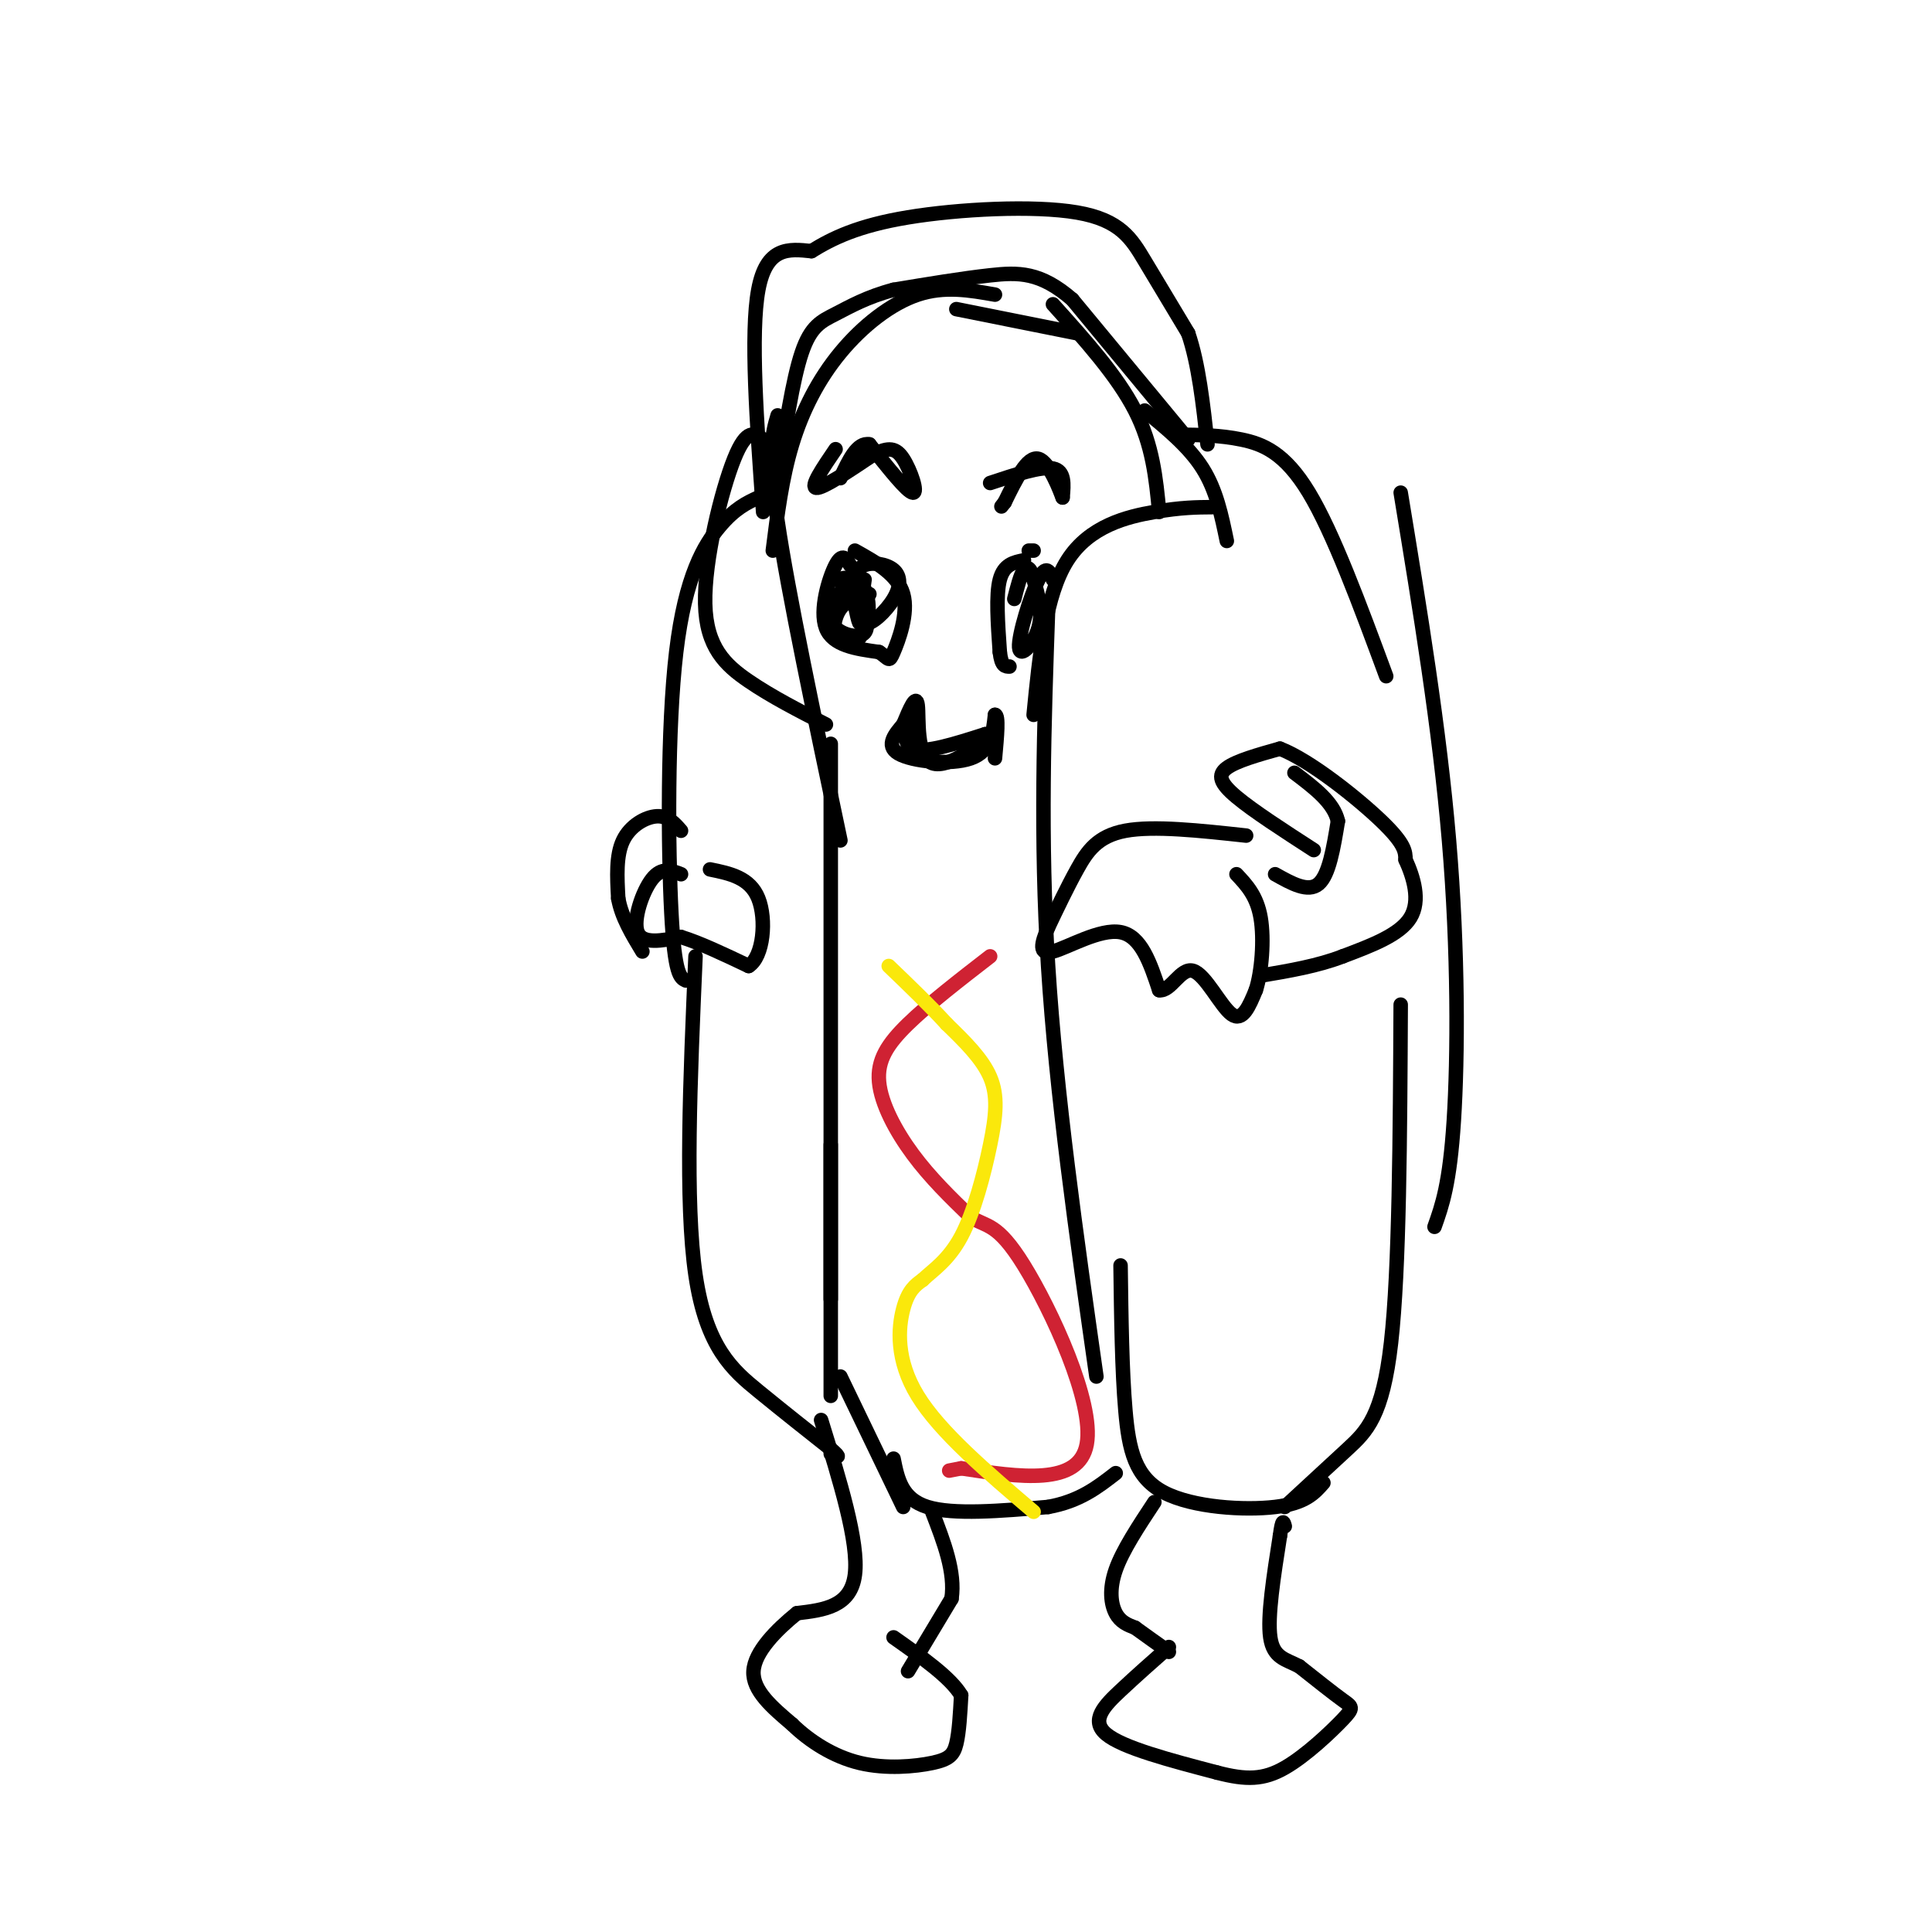 <svg viewBox='0 0 400 400' version='1.1' xmlns='http://www.w3.org/2000/svg' xmlns:xlink='http://www.w3.org/1999/xlink'><g fill='none' stroke='rgb(0,0,0)' stroke-width='3' stroke-linecap='round' stroke-linejoin='round'><path d='M223,69c0.000,0.000 -25.000,-5.000 -25,-5'/><path d='M206,61c-5.226,-0.923 -10.452,-1.845 -16,0c-5.548,1.845 -11.417,6.458 -16,12c-4.583,5.542 -7.881,12.012 -10,19c-2.119,6.988 -3.060,14.494 -4,22'/><path d='M161,86c-1.083,3.667 -2.167,7.333 0,22c2.167,14.667 7.583,40.333 13,66'/><path d='M172,154c0.000,0.000 0.000,115.000 0,115'/><path d='M172,237c0.000,0.000 0.000,52.000 0,52'/><path d='M174,285c0.000,0.000 13.000,27.000 13,27'/><path d='M185,302c0.833,4.167 1.667,8.333 7,10c5.333,1.667 15.167,0.833 25,0'/><path d='M217,312c6.500,-1.167 10.250,-4.083 14,-7'/><path d='M218,63c6.667,7.417 13.333,14.833 17,22c3.667,7.167 4.333,14.083 5,21'/><path d='M251,105c-3.222,0.022 -6.444,0.044 -12,1c-5.556,0.956 -13.444,2.844 -18,10c-4.556,7.156 -5.778,19.578 -7,32'/><path d='M217,126c-0.833,23.750 -1.667,47.500 0,74c1.667,26.500 5.833,55.750 10,85'/><path d='M232,262c0.143,10.875 0.286,21.750 1,30c0.714,8.250 2.000,13.875 8,17c6.000,3.125 16.714,3.750 23,3c6.286,-0.750 8.143,-2.875 10,-5'/><path d='M266,312c4.533,-4.178 9.067,-8.356 13,-12c3.933,-3.644 7.267,-6.756 9,-22c1.733,-15.244 1.867,-42.622 2,-70'/><path d='M297,254c1.578,-4.444 3.156,-8.889 4,-22c0.844,-13.111 0.956,-34.889 -1,-58c-1.956,-23.111 -5.978,-47.556 -10,-72'/><path d='M287,140c-5.489,-14.844 -10.978,-29.689 -16,-38c-5.022,-8.311 -9.578,-10.089 -14,-11c-4.422,-0.911 -8.711,-0.956 -13,-1'/><path d='M157,103c-2.411,1.119 -4.821,2.238 -8,6c-3.179,3.762 -7.125,10.167 -9,26c-1.875,15.833 -1.679,41.095 -1,54c0.679,12.905 1.839,13.452 3,14'/><path d='M144,198c-1.111,25.467 -2.222,50.933 0,66c2.222,15.067 7.778,19.733 13,24c5.222,4.267 10.111,8.133 15,12'/><path d='M172,300c2.500,2.167 1.250,1.583 0,1'/><path d='M158,91c-1.685,-1.280 -3.369,-2.560 -6,4c-2.631,6.560 -6.208,20.958 -6,30c0.208,9.042 4.202,12.726 9,16c4.798,3.274 10.399,6.137 16,9'/><path d='M237,85c4.583,3.750 9.167,7.500 12,12c2.833,4.500 3.917,9.750 5,15'/><path d='M158,106c-1.333,-18.500 -2.667,-37.000 -1,-46c1.667,-9.000 6.333,-8.500 11,-8'/><path d='M168,52c4.305,-2.651 9.566,-5.278 20,-7c10.434,-1.722 26.040,-2.541 35,-1c8.960,1.541 11.274,5.440 14,10c2.726,4.560 5.863,9.780 9,15'/><path d='M246,69c2.167,6.333 3.083,14.667 4,23'/><path d='M246,91c0.000,0.000 -24.000,-29.000 -24,-29'/><path d='M222,62c-6.622,-5.756 -11.178,-5.644 -17,-5c-5.822,0.644 -12.911,1.822 -20,3'/><path d='M185,60c-5.452,1.429 -9.083,3.500 -12,5c-2.917,1.500 -5.119,2.429 -7,8c-1.881,5.571 -3.440,15.786 -5,26'/><path d='M176,117c-0.800,-1.333 -1.600,-2.667 -3,0c-1.400,2.667 -3.400,9.333 -2,13c1.400,3.667 6.200,4.333 11,5'/><path d='M182,135c2.143,1.381 2.000,2.333 3,0c1.000,-2.333 3.143,-7.952 2,-12c-1.143,-4.048 -5.571,-6.524 -10,-9'/><path d='M212,116c-2.083,0.417 -4.167,0.833 -5,4c-0.833,3.167 -0.417,9.083 0,15'/><path d='M207,135c0.333,3.000 1.167,3.000 2,3'/><path d='M213,114c0.000,0.000 1.000,0.000 1,0'/><path d='M179,120c-0.635,4.203 -1.270,8.405 0,9c1.270,0.595 4.443,-2.418 6,-5c1.557,-2.582 1.496,-4.734 0,-6c-1.496,-1.266 -4.427,-1.648 -6,-1c-1.573,0.648 -1.786,2.324 -2,4'/><path d='M177,121c0.051,2.810 1.179,7.836 2,8c0.821,0.164 1.337,-4.533 0,-7c-1.337,-2.467 -4.525,-2.705 -5,-2c-0.475,0.705 1.762,2.352 4,4'/><path d='M178,124c0.896,-0.444 1.135,-3.553 0,-4c-1.135,-0.447 -3.644,1.767 -5,4c-1.356,2.233 -1.557,4.486 0,6c1.557,1.514 4.874,2.290 6,1c1.126,-1.290 0.063,-4.645 -1,-8'/><path d='M178,123c-0.067,0.489 0.267,5.711 0,6c-0.267,0.289 -1.133,-4.356 -2,-9'/><path d='M218,120c-0.690,-1.643 -1.381,-3.286 -3,0c-1.619,3.286 -4.167,11.500 -4,14c0.167,2.500 3.048,-0.714 4,-4c0.952,-3.286 -0.024,-6.643 -1,-10'/><path d='M214,120c-0.511,-2.267 -1.289,-2.933 -2,-2c-0.711,0.933 -1.356,3.467 -2,6'/><path d='M173,93c-2.667,3.917 -5.333,7.833 -4,8c1.333,0.167 6.667,-3.417 12,-7'/><path d='M181,94c2.988,-1.393 4.458,-1.375 6,1c1.542,2.375 3.155,7.107 2,7c-1.155,-0.107 -5.077,-5.054 -9,-10'/><path d='M180,92c-2.500,-0.500 -4.250,3.250 -6,7'/><path d='M205,100c5.250,-1.750 10.500,-3.500 13,-3c2.500,0.500 2.250,3.250 2,6'/><path d='M220,103c-0.489,-1.244 -2.711,-7.356 -5,-8c-2.289,-0.644 -4.644,4.178 -7,9'/><path d='M208,104c-1.167,1.500 -0.583,0.750 0,0'/><path d='M180,123c-2.333,0.600 -4.667,1.200 -6,3c-1.333,1.800 -1.667,4.800 -1,6c0.667,1.200 2.333,0.600 4,0'/><path d='M177,132c0.833,0.000 0.917,0.000 1,0'/><path d='M189,146c-1.250,4.000 -2.500,8.000 0,9c2.500,1.000 8.750,-1.000 15,-3'/><path d='M204,152c-0.024,1.655 -7.583,7.292 -11,6c-3.417,-1.292 -2.690,-9.512 -3,-12c-0.310,-2.488 -1.655,0.756 -3,4'/><path d='M187,150c-1.524,1.810 -3.833,4.333 -1,6c2.833,1.667 10.810,2.476 15,1c4.190,-1.476 4.595,-5.238 5,-9'/><path d='M206,148c0.833,0.000 0.417,4.500 0,9'/><path d='M258,173c-9.578,-1.044 -19.156,-2.089 -25,-1c-5.844,1.089 -7.956,4.311 -10,8c-2.044,3.689 -4.022,7.844 -6,12'/><path d='M217,192c-1.440,3.369 -2.042,5.792 1,5c3.042,-0.792 9.726,-4.798 14,-4c4.274,0.798 6.137,6.399 8,12'/><path d='M240,205c2.405,0.357 4.417,-4.750 7,-4c2.583,0.750 5.738,7.357 8,9c2.262,1.643 3.631,-1.679 5,-5'/><path d='M260,205c1.222,-3.711 1.778,-10.489 1,-15c-0.778,-4.511 -2.889,-6.756 -5,-9'/><path d='M264,181c3.417,1.917 6.833,3.833 9,2c2.167,-1.833 3.083,-7.417 4,-13'/><path d='M277,170c-0.833,-3.833 -4.917,-6.917 -9,-10'/><path d='M272,176c-6.289,-4.067 -12.578,-8.133 -16,-11c-3.422,-2.867 -3.978,-4.533 -2,-6c1.978,-1.467 6.489,-2.733 11,-4'/><path d='M265,155c6.156,2.356 16.044,10.244 21,15c4.956,4.756 4.978,6.378 5,8'/><path d='M291,178c1.622,3.556 3.178,8.444 1,12c-2.178,3.556 -8.089,5.778 -14,8'/><path d='M278,198c-5.167,2.000 -11.083,3.000 -17,4'/><path d='M141,181c-2.000,-0.778 -4.000,-1.556 -6,1c-2.000,2.556 -4.000,8.444 -3,11c1.000,2.556 5.000,1.778 9,1'/><path d='M141,194c3.833,1.167 8.917,3.583 14,6'/><path d='M155,200c3.067,-1.911 3.733,-9.689 2,-14c-1.733,-4.311 -5.867,-5.156 -10,-6'/><path d='M141,172c-1.356,-1.556 -2.711,-3.111 -5,-3c-2.289,0.111 -5.511,1.889 -7,5c-1.489,3.111 -1.244,7.556 -1,12'/><path d='M128,186c0.667,3.833 2.833,7.417 5,11'/><path d='M170,294c3.917,12.667 7.833,25.333 7,32c-0.833,6.667 -6.417,7.333 -12,8'/><path d='M165,334c-4.222,3.422 -8.778,7.978 -9,12c-0.222,4.022 3.889,7.511 8,11'/><path d='M164,357c3.576,3.482 8.515,6.686 14,8c5.485,1.314 11.515,0.738 15,0c3.485,-0.738 4.424,-1.640 5,-4c0.576,-2.360 0.788,-6.180 1,-10'/><path d='M199,351c-2.167,-3.667 -8.083,-7.833 -14,-12'/><path d='M188,346c0.000,0.000 9.000,-15.000 9,-15'/><path d='M197,331c0.833,-5.500 -1.583,-11.750 -4,-18'/><path d='M239,311c-3.289,4.978 -6.578,9.956 -8,14c-1.422,4.044 -0.978,7.156 0,9c0.978,1.844 2.489,2.422 4,3'/><path d='M235,337c1.833,1.333 4.417,3.167 7,5'/><path d='M242,341c-3.378,2.978 -6.756,5.956 -10,9c-3.244,3.044 -6.356,6.156 -3,9c3.356,2.844 13.178,5.422 23,8'/><path d='M252,367c6.030,1.576 9.606,1.515 14,-1c4.394,-2.515 9.606,-7.485 12,-10c2.394,-2.515 1.970,-2.576 0,-4c-1.970,-1.424 -5.485,-4.212 -9,-7'/><path d='M269,345c-2.822,-1.489 -5.378,-1.711 -6,-6c-0.622,-4.289 0.689,-12.644 2,-21'/><path d='M265,318c0.500,-3.833 0.750,-2.917 1,-2'/></g>
<g fill='none' stroke='rgb(207,34,51)' stroke-width='3' stroke-linecap='round' stroke-linejoin='round'><path d='M205,198c-6.369,4.929 -12.738,9.857 -17,14c-4.262,4.143 -6.417,7.500 -6,12c0.417,4.500 3.405,10.143 7,15c3.595,4.857 7.798,8.929 12,13'/><path d='M201,252c3.262,2.131 5.417,0.958 11,10c5.583,9.042 14.595,28.298 13,37c-1.595,8.702 -13.798,6.851 -26,5'/><path d='M199,304c-4.333,0.833 -2.167,0.417 0,0'/></g>
<g fill='none' stroke='rgb(250,232,11)' stroke-width='3' stroke-linecap='round' stroke-linejoin='round'><path d='M214,313c-9.711,-8.267 -19.422,-16.533 -24,-24c-4.578,-7.467 -4.022,-14.133 -3,-18c1.022,-3.867 2.511,-4.933 4,-6'/><path d='M191,265c2.096,-2.003 5.335,-4.011 8,-9c2.665,-4.989 4.756,-12.959 6,-19c1.244,-6.041 1.641,-10.155 0,-14c-1.641,-3.845 -5.321,-7.423 -9,-11'/><path d='M196,212c-3.500,-3.833 -7.750,-7.917 -12,-12'/></g>
</svg>